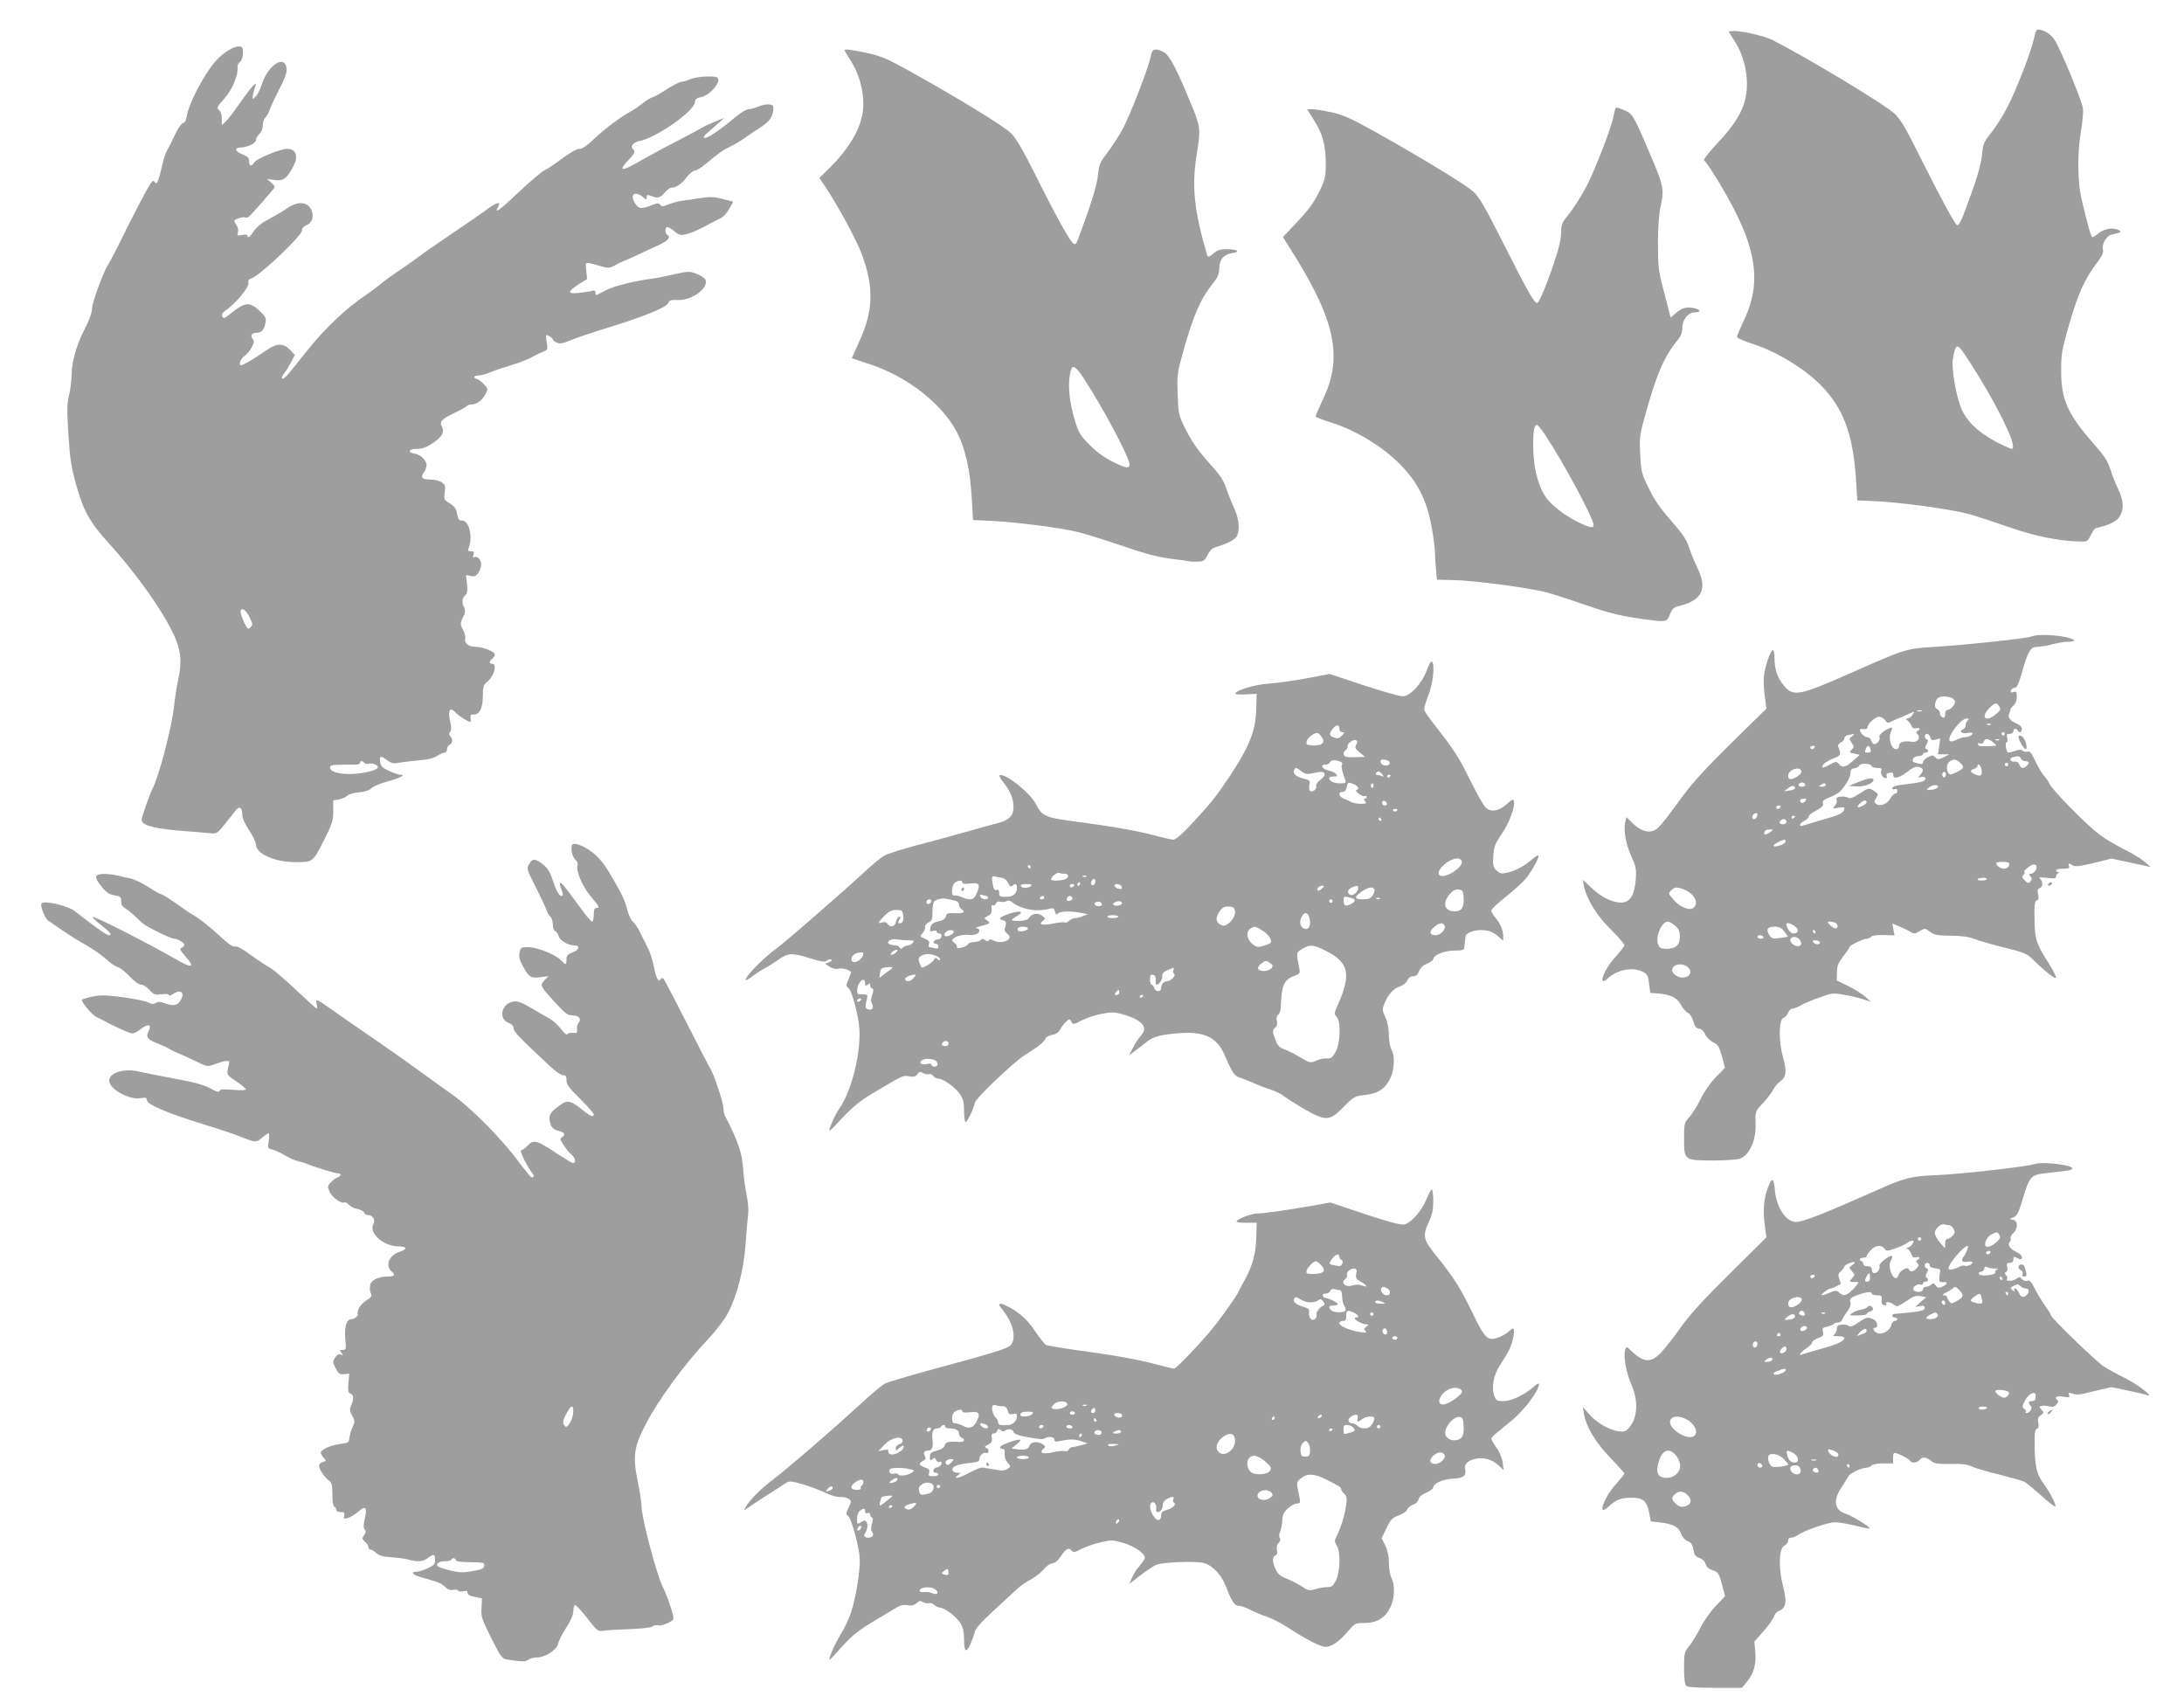 <?xml version="1.0" standalone="no"?>
<!DOCTYPE svg PUBLIC "-//W3C//DTD SVG 20010904//EN"
 "http://www.w3.org/TR/2001/REC-SVG-20010904/DTD/svg10.dtd">
<svg version="1.0" xmlns="http://www.w3.org/2000/svg"
 width="1280pt" height="994pt" viewBox="0 0 1280 994"
 preserveAspectRatio="xMidYMid meet">
<g transform="translate(0,994) scale(0.1,-0.1)"
fill="#9e9e9e" stroke="none">
<path d="M11921 9715 c-19 -84 -106 -308 -159 -408 -25 -49 -67 -114 -93 -146
-42 -53 -47 -63 -53 -130 -5 -48 -25 -122 -61 -221 -57 -159 -71 -190 -84
-190 -11 0 -106 176 -223 411 -73 148 -108 208 -141 240 -52 52 -511 329 -722
436 -45 23 -192 56 -230 51 l-24 -3 38 -60 c48 -76 75 -181 69 -273 -7 -106
-54 -195 -168 -316 -51 -54 -88 -101 -83 -105 5 -3 25 -31 45 -61 257 -405
306 -630 190 -874 -23 -49 -42 -94 -42 -100 0 -7 46 -27 103 -45 136 -45 298
-144 394 -244 128 -132 184 -285 201 -550 l7 -119 110 -5 c137 -6 426 -45 532
-72 43 -11 150 -46 238 -77 158 -55 293 -83 420 -87 48 -2 50 -1 68 36 10 21
23 40 30 42 6 2 32 9 56 15 24 7 57 24 73 40 37 38 38 103 2 175 -14 28 -34
78 -45 113 -16 51 -36 81 -102 156 -150 171 -187 256 -187 423 0 96 5 124 40
248 59 206 95 287 177 395 24 32 32 51 28 67 -8 34 20 82 53 89 54 12 58 14
42 24 -29 19 -87 11 -118 -15 -17 -14 -34 -25 -38 -25 -9 0 -24 55 -65 225
-23 101 -25 267 -3 395 9 52 14 112 12 134 -5 37 -95 261 -151 375 -23 48 -56
76 -98 86 -24 6 -26 3 -38 -50z m-402 -1858 c176 -266 315 -547 271 -547 -6 0
-47 18 -91 41 -105 55 -179 127 -207 202 -30 79 -55 229 -47 281 15 94 25 98
74 23z"/>
<path d="M1357 9655 c-46 -24 -84 -57 -119 -105 -63 -86 -132 -225 -143 -287
-4 -28 -12 -43 -21 -43 -8 0 -28 -28 -45 -62 -16 -35 -38 -79 -49 -98 -10 -19
-24 -60 -30 -90 -6 -30 -16 -67 -22 -83 -9 -24 -12 -26 -23 -11 -10 14 -23 -6
-92 -137 -44 -85 -97 -190 -118 -234 -22 -44 -50 -98 -64 -120 -27 -44 -91
-218 -91 -250 0 -26 -19 -78 -52 -140 -39 -76 -68 -180 -68 -249 -1 -33 -7
-88 -15 -121 -13 -50 -13 -88 -4 -230 9 -143 16 -190 45 -295 44 -155 79 -219
189 -340 161 -177 313 -390 381 -534 44 -93 52 -162 29 -266 -9 -41 -20 -112
-25 -158 -13 -122 -88 -411 -126 -483 -18 -36 -64 -166 -64 -183 0 -33 77 -53
255 -66 66 -5 135 -11 153 -13 30 -3 38 2 75 48 23 29 51 65 63 80 24 35 44
27 44 -18 0 -21 14 -53 40 -92 22 -33 40 -70 40 -82 0 -57 113 -106 238 -105
96 1 96 1 159 125 51 101 56 118 56 174 l0 63 34 6 c19 4 41 13 49 22 9 8 39
17 67 19 33 3 60 11 73 24 11 11 54 29 95 40 74 20 110 39 76 39 -10 0 -40 10
-67 23 -38 17 -49 28 -52 50 -6 38 3 41 40 13 28 -20 38 -22 79 -14 27 4 80
11 118 14 46 3 79 12 97 25 15 10 34 19 43 19 8 0 15 9 15 20 0 11 7 23 15 26
18 7 20 35 3 52 -8 8 -8 15 0 24 7 9 8 26 2 53 -18 77 -4 98 35 55 16 -17 69
-50 82 -50 2 0 3 10 1 23 -2 16 2 22 16 20 35 -3 55 36 56 106 0 59 2 67 30
90 36 31 54 101 26 101 -20 0 -21 14 -1 30 8 7 15 18 15 25 0 17 -72 45 -114
45 -40 0 -66 22 -60 48 3 9 -2 31 -10 47 -20 37 -20 44 0 83 11 23 12 36 5 51
-16 28 -13 57 5 72 13 10 15 25 11 67 l-6 53 28 -6 c23 -5 31 -1 45 19 9 14
16 36 16 49 0 28 -24 52 -41 42 -8 -5 -9 -1 -4 14 5 17 2 21 -15 21 -17 0 -20
4 -14 18 27 61 4 162 -37 162 -20 0 -23 4 -33 53 -4 18 -19 36 -41 48 -33 20
-34 23 -29 63 6 38 3 45 -17 60 -13 9 -42 16 -66 16 -49 0 -60 12 -39 42 9 12
16 32 16 43 0 27 -37 62 -69 67 -45 6 -36 28 11 28 33 0 57 8 92 32 56 36 73
66 57 96 -17 32 -6 44 70 81 38 18 72 37 75 42 3 5 15 9 27 9 31 0 64 25 83
62 15 29 15 31 -12 59 -15 16 -34 29 -41 29 -7 0 -13 5 -13 10 0 6 11 10 25
10 13 0 39 7 57 14 18 8 71 27 118 41 77 24 118 40 160 64 8 5 28 14 43 20 27
11 28 13 21 57 -6 45 -6 46 15 35 11 -7 21 -15 21 -20 0 -4 10 -13 23 -18 18
-9 35 -6 83 14 32 13 109 39 169 58 252 77 388 131 401 159 7 17 17 20 54 18
80 -5 181 66 166 116 -4 11 -25 27 -52 37 -44 17 -49 16 -137 -3 -51 -12 -108
-23 -127 -25 -100 -13 -221 -43 -265 -66 -27 -14 -53 -27 -57 -29 -5 -2 -8 4
-8 13 0 11 -6 15 -17 11 -10 -3 -44 -8 -77 -12 -72 -8 -73 6 -3 51 l48 30 -5
49 c-5 48 -5 48 22 43 15 -3 45 -11 68 -18 39 -12 50 -11 84 10 8 5 26 13 40
19 23 9 69 30 213 97 54 25 70 46 47 60 -14 8 -13 45 1 45 6 0 25 -11 41 -25
24 -21 37 -25 62 -19 33 6 87 30 146 63 19 10 47 25 63 32 15 7 38 31 51 55
l23 42 -61 16 c-49 13 -74 14 -126 6 -36 -6 -85 -13 -110 -16 -25 -3 -62 -13
-83 -22 -32 -13 -40 -13 -47 -2 -7 11 -16 11 -52 -3 -61 -24 -76 -21 -98 15
-31 52 4 72 53 30 15 -14 17 -13 17 3 0 12 5 15 18 10 44 -19 59 -17 85 14 14
17 33 31 41 31 29 0 61 22 90 61 17 21 38 39 47 39 9 0 37 16 61 36 93 77 101
82 163 113 22 11 51 29 65 39 14 11 51 36 83 56 64 41 84 66 89 111 3 26 -1
30 -23 33 -15 2 -44 -4 -64 -12 -21 -9 -47 -16 -59 -16 -12 0 -49 -23 -81 -50
-85 -72 -161 -123 -176 -118 -9 3 -3 13 16 29 16 13 45 38 64 56 l36 32 -55
-22 c-30 -12 -71 -32 -90 -43 -19 -12 -82 -45 -140 -75 -58 -29 -146 -77 -197
-106 -121 -71 -145 -70 -78 1 38 41 40 47 23 64 -16 16 5 39 45 47 96 20 313
172 319 224 2 20 10 27 38 32 40 8 100 68 100 99 0 15 -7 20 -27 21 -56 3
-109 -3 -142 -17 -18 -8 -41 -14 -50 -14 -9 0 -47 -20 -86 -45 -38 -25 -75
-45 -81 -45 -6 0 -32 -16 -58 -36 -26 -20 -57 -41 -69 -47 -58 -31 -148 -98
-211 -157 -46 -44 -75 -64 -90 -62 -13 1 -51 -20 -96 -53 -41 -31 -89 -63
-107 -72 -18 -8 -87 -67 -154 -130 -116 -110 -144 -129 -119 -84 18 35 -9 26
-80 -26 -36 -26 -128 -90 -205 -141 -77 -52 -156 -107 -175 -122 -19 -15 -73
-53 -120 -85 -47 -31 -96 -67 -110 -80 -14 -12 -56 -44 -95 -70 -108 -74 -230
-189 -327 -310 -49 -60 -101 -126 -117 -145 -16 -19 -32 -32 -36 -28 -5 5 -1
16 7 25 8 10 26 39 41 65 l25 48 -28 30 c-37 39 -78 40 -133 1 -83 -56 -141
-91 -153 -91 -19 0 -4 39 21 56 12 8 30 30 40 48 15 28 16 37 6 50 -16 20 -6
36 23 36 29 0 44 17 52 58 5 27 1 36 -30 66 -61 60 -88 58 -174 -11 -37 -30
-43 -32 -49 -17 -4 12 1 22 17 33 65 45 145 143 136 167 -4 9 3 18 20 24 54
21 294 249 294 280 0 13 10 24 25 30 32 12 45 46 33 83 -19 53 -76 62 -138 21
-22 -14 -53 -34 -69 -43 -16 -9 -48 -26 -70 -39 -23 -12 -51 -38 -64 -57 -22
-34 -37 -44 -37 -25 0 5 -13 7 -31 3 -28 -5 -31 -4 -25 15 4 13 1 31 -10 46
-16 25 -15 26 12 36 15 6 33 9 39 6 7 -2 16 -1 21 2 17 13 154 169 154 176 0
4 -10 17 -22 27 l-23 20 45 -6 c52 -6 69 6 109 80 30 57 18 99 -30 103 -39 3
-187 -57 -201 -82 -13 -24 -28 -19 -28 9 0 20 -8 28 -40 41 -44 18 -48 38 -9
40 41 1 89 25 89 43 0 10 9 26 20 36 12 11 20 31 20 50 0 18 7 38 14 45 8 6
20 28 27 48 7 20 32 73 55 118 25 45 44 94 44 111 0 99 -106 41 -145 -79 -10
-32 -27 -66 -38 -75 -20 -18 -20 -17 -14 12 3 17 9 39 13 50 15 38 -24 -4 -90
-99 -35 -50 -73 -100 -85 -110 l-21 -19 0 38 c0 24 -6 42 -17 50 -15 11 -12
18 30 65 47 52 85 141 79 185 -1 11 5 25 14 32 10 7 17 27 18 50 1 31 -3 38
-19 41 -11 1 -33 -4 -48 -13z m105 -3330 c20 -41 21 -47 6 -61 -14 -14 -17
-12 -37 28 -11 25 -21 52 -21 61 0 33 31 16 52 -28z m673 -855 c4 -6 15 -8 25
-5 11 3 29 1 40 -5 34 -18 9 -34 -75 -49 -84 -15 -178 -3 -189 24 -7 20 3 24
70 24 32 0 69 1 82 1 12 0 22 5 22 10 0 13 17 13 25 0z"/>
<path d="M4950 9645 c0 -2 17 -31 37 -62 46 -72 73 -167 73 -254 0 -119 -70
-248 -208 -383 l-50 -48 38 -57 c71 -106 179 -306 209 -386 73 -193 70 -332
-9 -507 l-48 -107 111 -37 c213 -71 413 -226 501 -389 53 -97 82 -226 92 -404
l7 -118 121 -6 c136 -7 385 -39 491 -64 39 -9 155 -45 258 -80 139 -48 214
-68 290 -77 56 -7 107 -14 112 -16 6 -1 27 -2 47 -1 32 1 39 6 55 38 12 26 28
41 48 47 62 18 107 40 121 60 22 32 17 104 -12 166 -14 30 -35 82 -46 116 -15
46 -36 78 -87 135 -82 90 -122 149 -164 237 -29 61 -32 77 -35 184 -4 111 -2
125 33 250 61 216 101 306 174 398 28 34 36 54 37 88 2 54 25 80 76 89 52 8
30 23 -34 23 -36 0 -54 -6 -77 -26 -22 -19 -32 -22 -35 -12 -79 266 -93 409
-61 603 22 134 20 154 -29 273 -91 221 -132 299 -165 316 -50 26 -68 21 -76
-21 -13 -70 -127 -362 -171 -440 -25 -43 -64 -102 -88 -133 -38 -49 -44 -63
-51 -125 -4 -43 -27 -127 -60 -220 -70 -196 -65 -185 -80 -185 -16 0 -106 162
-234 420 -64 127 -105 198 -133 227 -41 42 -304 203 -598 367 -134 74 -168 88
-250 106 -96 20 -130 24 -130 15z m1395 -1912 c114 -172 275 -473 275 -515 0
-26 -22 -22 -102 18 -46 23 -94 58 -133 98 -51 51 -64 72 -82 131 -39 127 -48
229 -26 308 8 31 29 18 68 -40z"/>
<path d="M9467 9303 c-2 -5 -7 -25 -11 -46 -12 -66 -106 -308 -158 -409 -28
-53 -72 -123 -99 -157 -42 -51 -49 -66 -49 -103 0 -58 -19 -128 -78 -289 -29
-79 -55 -134 -63 -134 -18 0 -53 62 -201 355 -104 206 -137 263 -172 296 -45
42 -311 203 -588 358 -126 70 -174 92 -240 107 -46 10 -97 19 -115 19 l-32 0
40 -64 c51 -81 69 -148 69 -255 0 -78 -3 -91 -39 -166 -30 -61 -61 -104 -126
-173 l-86 -91 35 -56 c270 -422 320 -642 201 -892 -25 -53 -45 -99 -45 -103 0
-4 46 -22 103 -40 135 -42 294 -140 394 -242 102 -105 154 -207 182 -358 12
-63 21 -133 21 -156 0 -23 3 -68 6 -101 l6 -60 97 -2 c115 -2 436 -44 541 -71
41 -11 147 -45 235 -76 122 -42 191 -60 290 -75 184 -27 183 -27 202 21 14 34
22 42 57 50 135 33 165 103 101 229 -13 26 -33 76 -45 111 -17 51 -38 82 -106
159 -62 70 -98 121 -130 188 -43 87 -46 97 -51 200 -5 105 -4 113 37 258 62
221 106 320 187 418 15 19 23 41 23 68 0 47 35 89 75 89 37 0 31 18 -9 25 -42
8 -68 1 -106 -31 l-29 -25 -7 28 c-4 15 -20 80 -37 143 -27 104 -30 130 -30
265 0 101 6 174 17 223 20 92 15 118 -65 303 -93 220 -102 234 -149 253 -46
18 -47 19 -53 9z m-412 -1910 c108 -162 285 -492 285 -530 0 -21 -26 -15 -98
21 -82 42 -159 103 -189 153 -42 69 -66 169 -67 278 -1 99 5 135 22 135 5 0
26 -26 47 -57z"/>
<path d="M11904 6210 c-28 -11 -378 -49 -562 -60 -171 -11 -168 -9 -496 -154
-298 -132 -335 -139 -389 -76 -39 46 -57 97 -57 164 0 25 -4 46 -9 46 -16 0
-52 -110 -54 -164 -1 -28 2 -80 7 -114 l9 -64 -205 -201 c-140 -138 -230 -235
-282 -307 -127 -173 -149 -199 -176 -208 -37 -13 -78 2 -121 44 l-37 36 -7
-31 c-11 -49 4 -129 37 -201 26 -57 29 -73 25 -132 -6 -87 -31 -132 -77 -136
-51 -5 -119 26 -179 82 l-54 51 6 -35 c15 -77 74 -174 157 -256 44 -43 80 -85
80 -92 0 -7 -24 -39 -54 -71 -68 -74 -105 -180 -43 -124 56 52 147 69 207 38
24 -13 30 -23 35 -69 l7 -54 52 -4 c69 -6 108 -26 128 -67 9 -18 27 -39 39
-45 13 -6 27 -27 33 -51 9 -30 17 -41 35 -43 14 -2 27 -15 35 -33 7 -17 28
-37 47 -47 34 -17 34 -18 69 -148 0 -1 -24 -26 -54 -56 -31 -32 -67 -83 -87
-124 -18 -38 -48 -86 -66 -107 -32 -36 -33 -39 -33 -131 0 -125 1 -126 171
-126 69 0 139 5 155 10 56 20 96 105 93 200 -2 79 -3 77 45 128 24 26 50 61
59 78 9 17 27 38 40 47 36 24 40 58 17 142 -27 95 -25 222 3 231 10 3 22 17
27 30 5 13 17 24 26 24 9 0 31 9 48 19 17 10 66 31 109 46 76 27 80 28 150 15
40 -7 90 -19 112 -27 l40 -13 -35 31 c-19 17 -64 45 -100 62 l-65 32 1 47 c0
38 7 55 37 94 20 26 37 51 37 55 0 10 83 49 102 49 8 0 19 5 26 12 7 7 36 10
73 9 l62 -2 -6 35 -6 35 43 -19 c24 -10 53 -24 64 -31 19 -12 26 -11 53 5 31
18 31 18 61 -4 25 -19 43 -22 121 -23 63 0 105 -6 136 -18 25 -10 105 -33 176
-51 119 -29 133 -35 171 -72 72 -71 134 -118 134 -104 0 8 -18 43 -40 79 -77
121 -84 143 -86 261 -2 86 1 108 13 112 11 4 13 14 8 36 -5 22 -3 32 9 36 19
7 21 35 4 53 -11 11 -4 12 40 7 42 -5 52 -4 52 8 0 8 6 17 13 19 10 4 10 6 0
6 -7 1 -13 6 -13 11 0 6 18 10 41 10 32 0 40 3 35 15 -6 18 -2 19 22 4 14 -9
42 -5 122 14 l105 26 85 -18 c47 -10 99 -21 115 -25 l30 -7 -35 31 c-19 17
-72 49 -118 72 -45 22 -110 60 -144 85 -74 55 -273 256 -295 298 -8 17 -24 40
-35 51 -11 12 -33 50 -49 84 -22 47 -33 61 -45 56 -9 -4 -22 -1 -30 5 -9 8
-22 7 -48 -2 -20 -7 -37 -11 -39 -8 -11 12 -16 59 -7 59 6 0 8 10 4 25 -5 21
-3 25 15 25 12 0 21 6 21 15 0 17 16 20 25 5 10 -17 25 -11 25 9 0 11 -12 23
-30 31 -39 16 -54 36 -45 57 5 10 8 21 7 24 -1 4 8 15 18 24 13 11 20 31 20
52 0 30 -3 33 -20 28 -15 -5 -18 -3 -14 9 3 9 14 16 23 16 12 0 23 25 44 99
35 121 48 141 90 141 18 0 57 7 87 15 30 8 73 15 95 15 22 0 35 4 30 9 -29 26
-203 41 -251 21z m-469 -358 c11 -4 21 -13 23 -21 4 -17 -26 -51 -45 -51 -7 0
-13 -11 -13 -25 0 -18 -4 -23 -15 -19 -8 4 -15 14 -15 24 0 10 -7 20 -15 24
-17 6 -19 29 -5 57 11 19 45 24 85 11z m282 -51 c11 -17 8 -23 -18 -45 -60
-51 -95 -21 -40 35 35 34 42 35 58 10z m-454 -28 c-7 -2 -19 -2 -25 0 -7 3 -2
5 12 5 14 0 19 -2 13 -5z m-55 -23 c-7 -11 -20 -20 -28 -20 -13 -1 -13 -2 1
-13 8 -7 18 -20 22 -31 5 -12 14 -17 27 -13 22 6 28 -9 8 -16 -10 -3 -10 -7 1
-20 20 -25 -4 -51 -39 -43 -40 7 -70 -3 -70 -25 0 -12 -7 -19 -18 -19 -26 0
-46 59 -32 94 13 36 13 37 -8 28 -34 -14 -64 -41 -57 -52 8 -13 -12 -40 -30
-40 -7 0 -15 9 -18 20 -3 11 -13 20 -22 20 -17 0 -44 26 -45 43 0 5 10 7 22 5
13 -2 23 2 23 9 0 21 45 63 68 63 12 0 28 -9 35 -20 9 -15 17 -18 30 -11 9 5
28 13 42 19 14 5 41 17 60 26 19 8 36 16 38 16 1 0 -3 -9 -10 -20z m324 -32
c-7 -7 -12 -20 -12 -29 0 -9 -7 -20 -16 -23 -26 -10 -4 -28 27 -21 16 4 29 2
29 -3 0 -11 -24 -22 -48 -22 -9 0 -30 -7 -46 -15 -18 -10 -33 -12 -39 -6 -19
19 64 131 99 131 14 0 15 -3 6 -12z m135 -24 c-3 -3 -12 -4 -19 -1 -8 3 -5 6
6 6 11 1 17 -2 13 -5z m83 -54 c0 -5 -4 -10 -10 -10 -5 0 -10 5 -10 10 0 6 5
10 10 10 6 0 10 -4 10 -10z m-895 -14 c-18 -13 -18 -15 -3 -38 15 -23 15 -26
0 -41 -15 -15 -14 -17 16 -23 l32 -7 -42 -37 c-42 -38 -62 -41 -84 -13 -10 12
-18 11 -49 -7 -21 -12 -40 -19 -43 -16 -10 10 18 33 63 52 46 19 47 20 28 71
-3 6 5 16 16 23 12 6 21 17 21 25 0 12 14 18 54 24 6 0 1 -5 -9 -13z m458 -6
c4 -17 10 -20 32 -14 l27 7 -7 -47 -7 -46 33 0 34 0 -33 -17 c-30 -14 -35 -15
-49 -1 -13 14 -18 14 -44 1 -16 -8 -29 -21 -29 -29 0 -11 -7 -13 -27 -8 -35 9
-37 10 -30 29 4 8 18 15 32 15 14 0 25 5 25 10 0 6 7 10 15 10 18 0 20 17 4
22 -8 3 -8 11 2 27 11 19 11 25 2 28 -17 6 -16 33 1 33 7 0 16 -9 19 -20z
m368 -30 c23 -18 23 -19 4 -21 -74 -4 -89 -3 -92 9 -3 7 1 10 11 6 10 -4 18 0
22 10 8 21 27 20 55 -4z m36 14 c-3 -3 -12 -4 -19 -1 -8 3 -5 6 6 6 11 1 17
-2 13 -5z m-1082 -44 c-3 -5 -10 -10 -16 -10 -5 0 -9 5 -9 10 0 6 7 10 16 10
8 0 12 -4 9 -10z m328 -10 c4 -15 0 -20 -14 -20 -21 0 -22 1 -13 24 8 22 21
20 27 -4z m881 -55 c3 -8 15 -15 26 -15 23 0 26 -10 8 -28 -18 -18 -36 -15
-43 8 -4 12 -14 19 -27 17 -26 -3 -36 20 -11 26 33 9 41 7 47 -8z m-356 -25
c28 -23 23 -34 -24 -56 -31 -15 -37 -15 -45 -3 -14 23 -10 57 9 68 24 15 34
13 60 -9z m-520 -17 c2 -7 17 -13 34 -13 24 0 29 -3 24 -16 -7 -17 9 -44 26
-44 6 0 8 6 5 14 -4 9 3 16 17 18 16 3 23 0 22 -11 -2 -28 31 -22 79 14 35 27
53 35 71 31 28 -7 30 -22 8 -47 -15 -16 -14 -17 4 -12 29 7 38 -15 10 -26 -13
-4 -51 -11 -86 -15 -71 -8 -92 -14 -92 -27 0 -4 7 -6 15 -3 9 4 15 0 15 -10 0
-9 -6 -16 -12 -16 -7 0 -21 -13 -30 -30 -19 -33 -61 -48 -83 -30 -12 10 -12
15 1 35 14 21 13 23 -10 39 -33 21 -35 21 -90 -16 -36 -23 -53 -29 -65 -22 -9
5 -29 8 -44 6 -21 -3 -27 -8 -23 -19 4 -9 -1 -24 -10 -34 -16 -17 -15 -18 20
-12 20 3 36 3 36 0 0 -24 -21 -39 -83 -57 -40 -11 -93 -27 -118 -35 -54 -17
-59 -18 -59 -7 0 5 11 15 25 22 14 7 25 19 25 25 0 7 20 23 45 36 33 18 43 28
39 41 -4 13 3 21 23 29 64 26 78 36 107 78 17 23 31 55 31 70 0 20 6 27 23 29
13 2 25 9 28 15 6 16 66 15 72 0z m802 7 c0 -5 -4 -10 -10 -10 -5 0 -10 5 -10
10 0 6 5 10 10 10 6 0 10 -4 10 -10z m-157 -27 c7 -37 -3 -46 -36 -31 -32 15
-34 24 -7 33 11 3 20 11 20 16 0 21 18 7 23 -18z m-1055 -14 c3 -17 -55 -52
-70 -43 -16 10 -7 41 15 52 29 14 51 11 55 -9z m845 -25 c-4 -10 -9 -12 -15
-6 -12 12 -1 35 12 27 5 -3 6 -13 3 -21z m-823 -55 c0 -5 -9 -9 -20 -9 -22 0
-27 16 -7 23 15 5 27 -1 27 -14z m120 1 c0 -5 -10 -10 -22 -10 -19 0 -20 2 -8
10 19 13 30 13 30 0z m-180 -19 c0 -5 -14 -11 -32 -13 l-32 -5 23 18 c22 18
41 18 41 0z m838 7 c-3 -7 -20 -14 -39 -16 -32 -2 -33 -1 -15 13 24 18 59 20
54 3z m-778 -83 c-12 -15 -30 -12 -30 6 0 5 10 9 21 9 18 0 19 -2 9 -15z m360
-5 c0 -10 -32 -30 -49 -30 -15 0 21 38 37 39 6 1 12 -3 12 -9z m-505 -30 c-3
-5 -10 -10 -16 -10 -5 0 -9 5 -9 10 0 6 7 10 16 10 8 0 12 -4 9 -10z m-138
-55 c-4 -8 -11 -15 -17 -15 -14 0 -13 27 3 33 16 6 21 1 14 -18z m223 1 c0 -3
-4 -8 -10 -11 -5 -3 -10 -1 -10 4 0 6 5 11 10 11 6 0 10 -2 10 -4z m-50 -31
c0 -8 -9 -15 -20 -15 -20 0 -26 11 -13 23 12 13 33 7 33 -8z m-94 -60 c-22
-17 -36 -19 -36 -7 0 14 12 22 34 22 21 -1 21 -1 2 -15z m88 -59 c-6 -15 -61
-32 -70 -23 -6 6 44 34 63 36 7 1 10 -5 7 -13z m1309 -122 c12 -12 -6 -34 -27
-34 -22 0 -46 17 -46 32 0 9 64 11 73 2z m158 -43 c-7 -12 -19 -21 -28 -21
-13 0 -13 -3 -3 -15 10 -12 10 -18 0 -30 -10 -12 -15 -12 -32 5 -17 16 -19 22
-8 35 7 8 9 15 4 15 -11 0 28 36 46 42 23 8 33 -8 21 -31z m-287 -52 c-6 -11
-54 -12 -54 -1 0 4 13 7 30 8 16 1 27 -3 24 -7z m-1777 -60 c62 -23 93 -80 58
-109 -22 -18 -78 4 -115 46 -35 40 -34 38 -14 58 18 19 33 20 71 5z m-50 -213
c22 -19 28 -32 28 -65 0 -49 -23 -70 -78 -71 -30 0 -40 5 -48 23 -20 44 19
137 56 137 8 0 26 -11 42 -24z m937 18 c19 -7 21 -34 3 -34 -8 0 -22 9 -32 20
-16 17 -16 20 -2 20 8 0 22 -3 31 -6z m-234 -22 c26 -21 20 -42 -11 -42 -16 0
-39 33 -39 56 0 11 30 2 50 -14z m-62 -31 l22 -30 -47 -7 c-38 -6 -49 -4 -60
12 -25 35 -17 54 25 54 31 0 43 -6 60 -29z m182 -1 c0 -5 -2 -10 -4 -10 -3 0
-8 5 -11 10 -3 6 -1 10 4 10 6 0 11 -4 11 -10z m-305 -30 c3 -5 -3 -10 -14
-10 -12 0 -21 5 -21 10 0 6 6 10 14 10 8 0 18 -4 21 -10z m216 -21 c8 -17 8
-23 -2 -30 -23 -14 -67 20 -54 41 11 17 44 11 56 -11z m113 -8 c10 -15 -22
-20 -34 -5 -10 11 -9 14 8 14 12 0 23 -4 26 -9z m-768 -152 c23 -26 9 -53 -30
-57 -28 -4 -66 21 -66 43 0 37 66 47 96 14z"/>
<path d="M10890 5357 l-55 -22 47 -3 c46 -3 98 18 98 39 0 14 -31 10 -90 -14z"/>
<path d="M8361 6010 c-28 -77 -97 -150 -141 -150 -17 0 -120 29 -229 65 l-198
66 -137 -26 c-75 -14 -176 -28 -224 -31 -81 -6 -192 -40 -192 -59 0 -4 28 -5
63 -4 l62 4 -2 -80 c-2 -135 -38 -226 -160 -410 -77 -114 -103 -147 -209 -262
-61 -66 -103 -103 -116 -103 -11 0 -61 11 -112 25 -98 26 -262 55 -449 79
-192 25 -210 33 -246 105 -34 66 -178 180 -212 169 -6 -2 4 -21 22 -43 41 -52
59 -95 59 -144 0 -49 -26 -77 -85 -92 -22 -5 -110 -30 -195 -54 -85 -24 -218
-60 -295 -80 -77 -21 -157 -46 -177 -56 -21 -11 -75 -54 -120 -97 -114 -106
-464 -411 -515 -448 -79 -57 -183 -163 -183 -186 0 -5 17 4 38 20 20 16 53 37
72 47 19 10 56 33 81 51 57 41 82 42 189 8 63 -19 85 -23 95 -14 8 7 20 10 27
7 8 -3 3 -8 -11 -14 l-25 -10 27 -18 c17 -11 36 -15 52 -11 20 5 53 -3 73 -19
1 -1 -5 -18 -13 -38 -18 -44 -18 -42 0 -60 21 -21 57 -161 62 -238 8 -139 -44
-352 -111 -454 -31 -45 -66 -122 -66 -143 0 -3 36 33 79 80 59 62 104 99 171
139 187 111 183 109 219 102 27 -4 37 -2 48 13 11 15 17 16 33 6 10 -6 25 -9
33 -6 8 3 20 -2 27 -11 7 -8 19 -15 28 -15 29 0 98 -49 125 -87 22 -32 27 -50
27 -100 0 -34 4 -64 8 -67 9 -6 47 72 56 114 5 25 220 230 290 276 17 11 50
33 73 48 23 16 45 37 48 47 4 11 20 21 41 25 24 4 39 15 48 33 8 14 23 34 34
44 20 18 21 18 31 0 9 -17 13 -17 63 9 29 14 82 32 118 38 57 11 73 10 125 -5
110 -32 147 -76 102 -123 -14 -15 -35 -47 -47 -72 l-23 -44 39 29 c22 16 52
39 67 52 36 29 81 41 189 49 146 11 220 -24 264 -126 45 -104 59 -125 89 -134
17 -5 53 -19 80 -31 28 -13 74 -31 103 -40 29 -9 65 -27 80 -40 15 -12 67 -45
117 -74 126 -72 148 -71 230 13 60 61 64 63 126 70 77 9 118 36 148 99 24 50
27 130 6 167 -8 14 -15 52 -15 85 0 38 -8 77 -21 105 -19 43 -19 46 -3 85 24
53 50 82 89 95 18 6 37 22 43 35 8 16 20 25 35 25 16 0 26 9 34 29 7 20 23 35
47 45 20 8 36 20 36 26 0 23 65 50 123 50 47 0 57 3 59 18 1 9 2 24 4 32 1 8
2 22 3 31 1 21 43 39 92 39 44 0 72 -11 107 -43 l22 -20 0 26 c0 36 -16 74
-45 109 -14 16 -25 35 -25 43 0 7 40 45 90 84 49 39 104 90 121 113 38 53 72
118 65 125 -3 3 -21 -8 -41 -26 -44 -38 -100 -67 -147 -76 -29 -6 -40 -3 -58
15 -19 19 -22 31 -18 85 3 54 10 71 51 131 45 66 80 164 69 192 -3 10 -12 7
-31 -11 -56 -52 -105 -61 -138 -24 -11 12 -50 82 -87 156 -67 136 -92 174
-202 315 -34 43 -64 86 -67 95 -2 9 9 48 24 86 29 70 40 187 20 199 -5 3 -18
-21 -30 -54z m-511 -340 c0 -12 7 -20 17 -20 14 0 14 -2 -2 -20 -12 -14 -25
-18 -39 -14 -35 10 -39 21 -20 48 23 31 44 34 44 6z m-102 -51 c20 -31 -1 -49
-52 -47 -37 2 -42 5 -38 23 4 23 49 56 67 49 6 -3 16 -14 23 -25z m201 -42
c-10 -17 -7 -24 20 -46 l31 -26 -59 -2 c-46 -1 -61 2 -65 14 -4 9 1 21 10 27
8 7 14 17 12 23 -4 15 33 42 49 36 10 -4 10 -10 2 -26z m-86 -104 c4 -2 5 -9
2 -14 -6 -8 4 -53 20 -91 6 -15 1 -18 -32 -18 -36 0 -63 13 -63 32 0 4 12 8
26 8 22 0 24 2 14 15 -7 8 -27 17 -46 21 -37 7 -48 34 -14 34 11 0 23 7 26 15
6 14 41 13 67 -2z m282 -3 c0 -23 -49 -20 -53 3 -3 15 2 18 25 15 17 -2 28 -9
28 -18z m-517 -50 c24 -17 33 -18 76 -9 39 9 50 8 57 -2 6 -10 -1 -21 -22 -38
-17 -13 -28 -29 -25 -36 6 -17 -19 -39 -35 -30 -6 4 -9 19 -5 35 5 26 2 29
-38 39 -42 10 -63 32 -50 52 7 13 11 12 42 -11z m473 -17 c12 -15 12 -16 -4
-10 -10 4 -23 7 -28 7 -6 0 -7 5 -4 10 9 15 21 12 36 -7z m49 -7 c0 -3 -4 -8
-10 -11 -5 -3 -10 -1 -10 4 0 6 5 11 10 11 6 0 10 -2 10 -4z m-190 -73 c0 -7
-5 -13 -11 -13 -7 0 0 -9 15 -21 14 -11 30 -17 36 -14 5 3 10 1 10 -4 0 -6 -5
-11 -11 -11 -8 0 -8 -5 1 -15 11 -13 7 -15 -24 -15 -20 0 -44 4 -54 9 -9 5
-29 14 -44 20 -32 12 -38 41 -9 41 12 0 20 9 24 29 6 28 8 29 37 18 16 -6 30
-17 30 -24z m90 11 c0 -8 -5 -12 -10 -9 -6 4 -8 11 -5 16 9 14 15 11 15 -7z
m78 -102 c2 -7 -3 -12 -12 -12 -9 0 -16 7 -16 16 0 17 22 14 28 -4z m62 -36
c0 -11 -19 -15 -25 -6 -3 5 1 10 9 10 9 0 16 -2 16 -4z m-95 -56 c3 -5 1 -10
-4 -10 -6 0 -11 5 -11 10 0 6 2 10 4 10 3 0 8 -4 11 -10z m472 -246 c12 -33
-95 -104 -128 -84 -33 21 49 100 104 100 10 0 20 -7 24 -16z m-2527 -34 c0 -5
-2 -10 -4 -10 -3 0 -8 5 -11 10 -3 6 -1 10 4 10 6 0 11 -4 11 -10z m201 -40
c27 0 24 -26 -3 -34 -31 -8 -78 -8 -78 1 0 15 35 43 48 38 7 -3 22 -5 33 -5z
m-368 -24 c13 -1 27 -12 35 -29 10 -21 17 -26 25 -18 17 17 27 13 27 -11 -1
-36 -21 -53 -65 -53 -35 0 -40 3 -39 23 0 15 -4 21 -13 18 -15 -6 -20 3 -27
46 -5 31 0 39 21 31 8 -3 24 -6 36 -7z m494 8 c-3 -3 -12 -4 -19 -1 -8 3 -5 6
6 6 11 1 17 -2 13 -5z m53 -28 c0 -17 -14 -29 -23 -20 -8 8 3 34 14 34 5 0 9
-6 9 -14z m-780 -7 c0 -8 15 -10 46 -6 54 6 61 -4 39 -56 -17 -41 -35 -46 -88
-24 -18 8 -38 12 -44 10 -21 -7 -16 64 5 76 23 14 42 14 42 0z m690 -9 c0 -5
-5 -10 -11 -10 -5 0 -7 5 -4 10 3 6 8 10 11 10 2 0 4 -4 4 -10z m-286 -10
c-15 -15 -56 -17 -61 -2 -3 8 7 12 33 12 25 0 35 -3 28 -10z m251 0 c-3 -5
-10 -10 -16 -10 -5 0 -9 5 -9 10 0 6 7 10 16 10 8 0 12 -4 9 -10z m279 -6 c4
-11 0 -15 -16 -12 -12 2 -23 9 -26 16 -6 18 35 15 42 -4z m1173 -11 c-9 -9
-19 -14 -23 -11 -10 10 6 28 24 28 15 0 15 -1 -1 -17z m213 3 c0 -21 -28 -46
-45 -40 -22 9 -18 33 8 44 31 12 37 12 37 -4z m95 -6 c4 -6 -1 -22 -9 -35 -13
-20 -25 -25 -56 -25 -53 0 -56 12 -12 44 39 27 66 33 77 16z m523 -47 c4 -59
-11 -83 -51 -83 -62 0 -76 46 -31 100 20 23 34 30 53 28 23 -3 26 -8 29 -45z
m-2797 7 c5 0 9 -4 9 -10 0 -16 -37 -11 -44 6 -5 12 -2 15 10 10 8 -3 20 -6
25 -6z m339 -10 c0 -5 -7 -10 -16 -10 -8 0 -12 5 -9 10 3 6 10 10 16 10 5 0 9
-4 9 -10z m165 0 c3 -6 -1 -13 -10 -16 -19 -8 -30 0 -20 15 8 14 22 14 30 1z
m1648 -7 c14 -8 7 -20 -19 -32 -31 -14 -39 -9 -39 25 -1 20 3 23 25 17 14 -3
28 -8 33 -10z m-2345 -8 c22 -5 32 -12 32 -25 0 -11 8 -23 17 -29 27 -15 8
-25 -43 -22 -39 2 -46 -1 -51 -19 -3 -12 -16 -23 -32 -26 -41 -8 -56 -19 -59
-43 -3 -19 0 -22 17 -16 12 4 21 2 21 -4 0 -6 7 -11 16 -11 9 0 14 -7 12 -17
-2 -10 -12 -18 -22 -18 -11 0 -21 -6 -23 -12 -3 -7 2 -13 11 -13 9 0 16 -7 16
-16 0 -12 -6 -15 -22 -10 -13 3 -27 6 -31 6 -5 0 -6 8 -2 19 4 14 -2 21 -25
31 -30 12 -30 13 -13 32 10 11 17 28 15 37 -1 9 8 20 20 26 20 9 23 18 23 62
0 29 5 56 10 61 12 12 45 20 65 16 8 -1 30 -5 48 -9z m2499 9 c-3 -3 -12 -4
-19 -1 -8 3 -5 6 6 6 11 1 17 -2 13 -5z m-2629 -16 c-6 -18 -28 -21 -28 -4 0
9 7 16 16 16 9 0 14 -5 12 -12z m542 -39 c46 -15 105 -17 151 -4 22 6 27 3 32
-16 5 -19 9 -21 19 -11 13 13 72 15 133 3 l40 -8 -28 -11 c-16 -7 -37 -12 -47
-12 -10 0 -26 -7 -34 -16 -9 -8 -20 -13 -26 -9 -5 3 -37 0 -69 -7 -63 -12 -88
-5 -59 16 16 12 16 14 -3 29 -23 20 -64 14 -78 -11 -6 -11 -25 -17 -55 -18
-25 -1 -46 1 -46 5 0 3 15 15 33 25 45 27 12 33 -53 10 -54 -19 -61 -29 -30
-37 18 -5 20 -15 8 -54 -1 -6 6 -18 17 -26 41 -31 -34 -64 -85 -37 -13 7 -21
7 -25 0 -5 -8 -11 -7 -21 1 -11 9 -18 9 -26 1 -7 -7 -24 -12 -39 -12 -15 0
-31 -5 -34 -11 -13 -20 -74 -35 -67 -15 1 4 -5 14 -15 22 -17 13 -17 15 1 29
17 13 62 21 90 16 6 -1 20 0 33 4 27 6 31 35 6 36 -10 0 -2 5 17 10 66 18 67
19 46 35 -11 7 -18 15 -15 16 2 2 13 8 24 14 14 8 19 19 17 39 -3 18 0 25 7
20 6 -3 14 1 17 10 5 11 14 15 28 11 12 -3 28 -1 36 4 10 6 21 3 35 -9 11 -10
40 -24 65 -32z m1810 41 c0 -5 -4 -10 -10 -10 -5 0 -10 5 -10 10 0 6 5 10 10
10 6 0 10 -4 10 -10z m-1352 -18 c4 -14 -34 -16 -42 -3 -6 10 13 21 28 17 6
-1 12 -8 14 -14z m117 9 c7 -12 -31 -25 -46 -15 -8 4 -7 9 2 15 18 11 36 11
44 0z m663 -54 c4 -35 -47 -90 -75 -80 -39 14 -43 47 -12 87 16 21 28 26 53
24 26 -2 32 -8 34 -31z m-1945 -15 c6 -32 -1 -52 -19 -52 -12 0 -12 4 -3 21 9
17 8 20 -3 17 -7 -3 -14 -15 -16 -27 -5 -29 -31 -39 -48 -17 -8 12 -19 16 -33
11 -29 -9 -26 -1 13 39 26 26 43 34 69 34 30 0 36 -4 40 -26z m2383 -27 c8
-44 -9 -69 -37 -54 -21 11 -25 40 -9 70 17 30 38 23 46 -16z m-1122 13 c-7
-11 -64 -10 -64 1 0 5 15 9 34 8 19 0 33 -5 30 -9z m1913 -53 c8 -21 -25 -55
-53 -55 -36 0 -40 21 -10 47 31 27 54 30 63 8z m-2443 -14 c7 -11 -41 -24 -55
-16 -5 4 -7 11 -4 16 8 12 52 12 59 0z m1372 -12 c33 -20 54 -47 54 -68 0 -6
-18 -16 -40 -22 -36 -11 -44 -10 -68 8 -33 25 -42 71 -16 90 24 17 31 17 70
-8z m-1806 -9 c0 -13 -38 -32 -51 -25 -14 10 9 35 32 35 11 0 19 -4 19 -10z
m-268 -50 c35 0 39 -2 28 -15 -7 -8 -20 -15 -29 -15 -9 0 -23 -6 -30 -12 -11
-10 -14 -10 -18 0 -3 6 -13 12 -23 12 -10 0 -26 3 -34 6 -29 11 3 37 37 30 16
-3 47 -6 69 -6z m2457 -66 c126 -65 140 -134 64 -307 -24 -53 -25 -59 -9 -75
26 -30 22 -156 -7 -207 -19 -33 -28 -39 -50 -37 -14 1 -43 -4 -63 -13 -35 -15
-37 -14 -93 19 -31 19 -73 40 -93 47 -29 10 -40 21 -52 54 -20 50 -20 59 -1
75 10 8 13 21 8 38 -4 16 -1 29 8 36 8 6 15 25 15 41 5 133 19 165 81 187 29
10 33 16 29 38 -20 100 -20 98 15 119 47 29 66 27 148 -15z m-2533 -10 c-11
-7 -22 -11 -25 -8 -3 3 3 12 13 20 11 7 22 11 25 8 3 -3 -3 -12 -13 -20z
m-186 -1 c-2 -40 -70 -72 -70 -33 0 10 8 24 18 29 20 12 52 14 52 4z m424 -13
c14 -5 26 -15 26 -21 0 -8 -4 -8 -15 1 -12 10 -16 9 -21 -4 -5 -12 -56 -46
-71 -46 -2 0 -8 12 -14 27 -8 22 -7 30 7 40 21 15 53 17 88 3z m1961 -44 c16
-12 17 -16 6 -30 -16 -19 -66 -21 -77 -4 -4 6 3 19 16 30 27 22 31 22 55 4z
m-2216 -29 c-2 -2 -20 -16 -40 -30 l-35 -27 4 30 c3 24 9 29 36 32 30 3 43 1
35 -5z m1648 -12 c-4 -8 -2 -17 4 -21 14 -8 -19 -44 -42 -44 -19 0 -33 -16
-34 -40 0 -23 -32 -24 -40 -1 -3 12 -11 21 -16 21 -5 0 -9 14 -9 31 0 24 4 30
18 27 12 -3 16 -12 15 -31 -1 -15 2 -27 6 -27 15 0 36 33 33 52 -2 13 7 23 30
33 42 18 41 18 35 0z m-1522 -45 c-20 -22 -40 -26 -50 -10 -6 10 27 28 54 29
11 1 10 -4 -4 -19z m-285 -31 c0 -18 2 -19 15 -9 12 10 15 10 15 -3 0 -8 5
-17 12 -19 8 -3 9 -12 0 -37 -8 -24 -9 -39 -1 -53 13 -24 0 -41 -25 -32 -13 5
-16 13 -10 38 3 17 7 36 8 41 0 6 -13 9 -30 9 -28 -2 -31 1 -30 26 2 46 46 83
46 39z m1490 -54 c0 -8 -7 -15 -16 -15 -14 0 -14 3 -4 15 7 8 14 15 16 15 2 0
4 -7 4 -15z m140 -19 c0 -3 -4 -8 -10 -11 -5 -3 -10 -1 -10 4 0 6 5 11 10 11
6 0 10 -2 10 -4z m-1655 -26 c-3 -5 -11 -10 -16 -10 -6 0 -7 5 -4 10 3 6 11
10 16 10 6 0 7 -4 4 -10z m515 -255 c0 -8 -9 -15 -20 -15 -20 0 -26 11 -13 23
12 13 33 7 33 -8z m-69 -107 c4 -7 5 -16 3 -20 -8 -12 -34 -10 -34 3 0 7 -11
8 -29 4 -34 -7 -50 9 -24 24 21 13 74 6 84 -11z"/>
<path d="M5635 4730 c-3 -5 -1 -10 4 -10 6 0 11 5 11 10 0 6 -2 10 -4 10 -3 0
-8 -4 -11 -10z"/>
<path d="M11830 5622 c0 -18 32 -72 42 -72 12 0 2 48 -14 67 -12 15 -28 17
-28 5z"/>
<path d="M3355 4992 c-13 -14 -3 -70 15 -87 12 -10 18 -25 15 -34 -12 -31 28
-125 77 -183 52 -61 55 -68 33 -68 -11 0 -15 -11 -15 -40 0 -22 -5 -40 -10
-40 -6 0 -37 37 -70 83 -88 120 -111 149 -117 143 -3 -3 0 -19 7 -36 7 -17 10
-33 7 -37 -14 -13 -36 21 -56 85 -17 52 -31 75 -58 96 -45 37 -63 37 -82 3
-16 -26 -14 -30 41 -140 31 -61 59 -122 63 -134 3 -11 12 -27 20 -33 8 -7 15
-28 15 -47 0 -20 6 -36 14 -39 8 -3 17 -16 20 -29 7 -26 56 -55 93 -55 35 0
28 -27 -12 -41 -29 -11 -35 -18 -35 -41 0 -34 -5 -35 -33 -4 -31 33 -140 76
-192 76 -42 0 -44 -2 -50 -33 -5 -24 0 -44 20 -79 36 -65 47 -72 102 -64 l47
6 -23 -24 c-28 -30 -27 -32 63 -131 60 -65 74 -75 103 -75 37 0 53 -21 33 -45
-6 -7 -10 -24 -8 -37 3 -20 -1 -23 -24 -20 -14 1 -29 -2 -33 -8 -4 -6 -19 6
-36 29 -16 22 -46 50 -66 61 -21 11 -56 32 -78 45 -88 53 -110 61 -139 56 -68
-14 -86 -101 -26 -124 20 -8 30 -18 30 -32 0 -20 31 -52 217 -226 29 -27 62
-49 73 -49 15 0 20 -7 20 -25 0 -31 7 -41 93 -127 37 -37 67 -72 67 -78 0 -18
-21 -11 -63 24 -81 64 -93 65 -159 12 -40 -31 -46 -54 -29 -99 6 -16 21 -28
40 -32 38 -8 49 -24 27 -37 -15 -9 -15 -13 6 -46 12 -20 33 -45 45 -55 28 -22
32 -60 6 -50 -10 4 -49 28 -88 53 -121 81 -137 85 -175 45 -13 -14 -29 -25
-36 -25 -12 0 39 -103 68 -138 12 -14 4 -27 -11 -18 -5 4 -43 50 -83 104 -92
123 -269 301 -373 375 -44 31 -145 104 -225 162 -80 58 -215 152 -300 210 -85
59 -180 124 -210 146 -64 46 -73 48 -64 14 3 -14 4 -25 0 -25 -3 0 -59 51
-126 114 -66 62 -135 121 -153 129 -18 9 -66 41 -107 71 -49 36 -81 54 -93 50
-12 -4 -41 16 -96 68 -43 40 -104 89 -135 108 -32 19 -87 56 -124 83 -37 26
-71 47 -77 47 -6 0 -40 19 -75 42 -36 23 -82 45 -102 50 -21 4 -57 12 -80 18
-66 14 -118 12 -124 -5 -4 -9 9 -34 31 -60 28 -35 45 -46 76 -51 35 -6 39 -10
39 -35 0 -19 7 -32 22 -40 12 -7 36 -26 54 -43 18 -17 40 -38 51 -47 21 -19
164 -89 181 -89 21 0 62 -23 62 -36 0 -6 -7 -15 -16 -18 -13 -5 -8 -15 26 -54
55 -62 34 -67 -57 -14 -170 98 -482 256 -490 249 -2 -3 19 -24 49 -47 57 -45
68 -60 45 -60 -12 0 -95 59 -197 140 -40 32 -179 65 -196 47 -11 -11 18 -88
39 -102 99 -69 162 -110 223 -144 39 -22 91 -58 115 -80 24 -23 55 -44 69 -48
14 -3 45 -28 71 -55 27 -29 54 -48 67 -48 12 0 34 -14 49 -31 25 -28 32 -30
71 -25 26 3 42 2 42 -5 0 -5 10 -3 22 5 49 35 77 7 42 -42 -17 -25 -42 -28
-91 -10 -25 9 -38 9 -51 1 -13 -8 -24 -7 -45 4 -16 8 -83 21 -149 30 -100 13
-130 13 -179 3 -32 -7 -59 -15 -59 -19 1 -19 60 -88 85 -100 17 -8 41 -21 55
-28 39 -22 123 -60 146 -67 14 -4 33 3 59 24 44 35 68 27 45 -14 -17 -33 -4
-49 58 -72 26 -10 54 -23 62 -29 8 -6 35 -19 60 -29 25 -10 72 -32 105 -48 60
-29 60 -30 105 -13 54 20 86 24 84 10 -1 -5 -5 -24 -9 -42 -6 -30 -3 -34 49
-69 31 -20 56 -41 56 -47 0 -6 -27 -7 -74 -3 -56 5 -75 4 -79 -6 -3 -10 -18
-6 -55 15 -38 20 -94 36 -211 57 -88 16 -181 35 -206 41 -85 21 -175 -6 -175
-53 0 -49 116 -114 182 -103 31 5 38 4 38 -9 0 -28 112 -76 355 -151 77 -23
169 -55 204 -69 79 -32 82 -32 119 -1 17 14 33 25 37 25 3 0 3 -20 0 -45 -7
-42 -6 -44 21 -51 16 -3 49 -19 74 -34 25 -15 61 -31 80 -35 19 -4 41 -11 50
-15 20 -11 162 -55 177 -55 24 0 25 -15 2 -24 -13 -5 -32 -19 -43 -32 -17 -20
-17 -24 -3 -55 16 -32 69 -70 86 -60 5 3 16 -3 25 -13 10 -11 32 -22 51 -25
18 -4 36 -13 39 -21 3 -8 14 -15 25 -15 26 0 43 -30 29 -53 -28 -51 58 -129
144 -130 55 -1 59 -16 8 -33 -61 -20 -84 -81 -44 -115 24 -20 15 -29 -26 -29
-54 0 -100 -24 -101 -53 -2 -29 -2 -29 6 -49 5 -13 -2 -23 -28 -38 -20 -12
-40 -34 -46 -51 -5 -16 -7 -29 -4 -29 3 0 0 -7 -7 -15 -7 -8 -21 -15 -31 -15
-28 0 -42 -45 -35 -117 5 -59 4 -63 -16 -63 -18 0 -19 -2 -7 -17 12 -15 12
-16 -3 -10 -13 4 -23 -1 -34 -18 -15 -23 -15 -27 3 -62 17 -33 24 -38 50 -35
l30 3 -5 -55 c-4 -45 -1 -57 12 -62 19 -7 21 -33 4 -69 -10 -22 -9 -32 6 -60
17 -30 17 -36 3 -66 -9 -19 -17 -47 -19 -64 -3 -28 -6 -30 -53 -36 -56 -7
-115 -33 -115 -51 0 -6 8 -20 17 -30 16 -18 16 -19 -5 -25 -12 -3 -22 -13 -22
-22 0 -21 32 -68 58 -87 17 -12 20 -24 20 -81 0 -41 4 -69 11 -71 6 -2 11 -10
11 -18 0 -8 10 -14 26 -14 22 0 25 -4 21 -21 -5 -18 -2 -20 21 -14 14 3 41 20
60 36 44 39 56 28 40 -39 -8 -39 -9 -55 0 -64 8 -8 7 -17 -4 -33 -13 -20 -12
-24 6 -40 11 -10 20 -24 20 -32 0 -7 5 -13 12 -13 6 0 21 -9 33 -20 16 -15 40
-22 91 -25 38 -3 83 -9 99 -14 51 -14 86 -12 112 9 35 27 43 25 43 -10 0 -25
-6 -32 -44 -50 -25 -11 -54 -20 -65 -20 -41 0 -20 -20 37 -35 97 -27 110 -33
132 -55 15 -15 29 -20 45 -16 13 3 27 2 30 -4 3 -6 17 -7 31 -4 18 5 24 2 24
-9 0 -11 14 -19 43 -24 l42 -9 -3 -56 c-3 -51 1 -65 57 -176 57 -113 63 -121
93 -126 90 -14 107 -14 125 -1 11 8 33 13 49 13 47 -1 118 44 125 81 4 17 25
59 48 94 26 40 41 75 41 95 0 17 4 33 9 37 5 3 37 -31 71 -75 61 -78 63 -80
99 -75 20 3 89 7 154 9 71 3 123 9 132 16 8 7 22 9 31 6 16 -6 80 19 90 35 7
12 -31 128 -61 189 -37 73 -125 408 -125 473 0 21 -10 84 -21 140 -31 147 -24
205 37 325 77 153 230 363 380 522 39 41 87 104 107 140 55 101 97 261 107
415 5 72 12 149 15 171 3 23 -1 72 -9 110 -8 38 -17 105 -20 149 -7 100 -27
161 -107 317 -5 10 -9 30 -9 44 0 31 -55 198 -76 231 -8 12 -71 134 -140 270
-69 136 -130 252 -135 258 -7 6 -13 5 -18 -4 -12 -19 -26 8 -41 84 -7 33 -21
78 -33 100 -11 22 -31 63 -45 90 -13 28 -33 57 -43 65 -10 8 -26 41 -34 73
-14 55 -28 83 -85 182 -51 88 -80 123 -127 157 -45 33 -96 52 -108 40z m5
-3322 c0 -42 -33 -103 -48 -88 -17 17 -15 35 10 79 26 47 38 50 38 9z m-688
-872 c3 -8 32 -12 87 -12 76 -1 82 -2 79 -21 -2 -16 -15 -22 -68 -31 -53 -10
-76 -9 -130 3 -36 9 -69 20 -74 25 -16 13 10 31 43 30 17 0 33 4 36 9 8 13 23
11 27 -3z"/>
<path d="M12005 4760 c-3 -5 -2 -10 4 -10 5 0 13 5 16 10 3 6 2 10 -4 10 -5 0
-13 -4 -16 -10z"/>
<path d="M11925 3119 c-45 -15 -422 -58 -575 -65 -149 -6 -184 -15 -334 -81
-338 -150 -448 -193 -491 -193 -58 0 -115 87 -123 188 -6 75 -19 76 -44 3 -22
-62 -26 -131 -14 -219 l9 -62 -215 -213 c-157 -155 -234 -240 -289 -317 -41
-58 -93 -124 -115 -147 -58 -60 -100 -58 -171 9 -31 30 -31 30 -38 8 -12 -37
5 -131 36 -202 43 -99 37 -198 -15 -256 -17 -19 -28 -23 -58 -19 -57 8 -126
47 -171 97 l-40 45 6 -37 c12 -76 66 -168 153 -258 46 -48 84 -90 84 -95 0 -4
-22 -31 -49 -61 -47 -51 -91 -137 -77 -151 3 -4 19 5 34 19 41 39 71 51 128
52 72 1 96 -18 109 -85 l10 -54 55 -6 c75 -9 108 -26 122 -65 7 -20 22 -38 39
-44 21 -9 29 -21 34 -50 5 -31 12 -41 35 -49 18 -6 32 -19 36 -35 4 -17 17
-29 39 -36 36 -12 40 -18 61 -99 l14 -54 -54 -57 c-30 -31 -70 -88 -89 -126
-19 -38 -49 -86 -66 -108 -30 -37 -31 -43 -31 -130 0 -58 4 -96 12 -104 8 -8
60 -12 169 -12 l158 0 31 37 c39 48 54 103 47 176 l-5 58 54 61 c30 34 57 72
60 85 4 14 17 29 30 34 42 15 48 53 24 145 -28 110 -24 223 8 237 12 6 22 18
22 29 0 11 7 18 18 18 10 0 27 7 39 15 39 28 177 75 218 75 22 0 76 -9 119
-20 44 -11 81 -19 83 -16 7 7 -102 74 -140 86 -66 21 -76 78 -24 155 17 27 36
56 42 66 9 18 77 49 106 49 8 0 21 6 28 13 7 7 37 12 69 12 l57 0 0 32 c0 28
3 32 20 27 31 -10 73 -33 80 -44 9 -15 41 -12 55 5 17 20 37 19 67 -5 21 -17
39 -19 117 -18 66 1 99 -3 122 -15 16 -8 88 -30 160 -47 71 -18 138 -37 149
-43 11 -5 55 -42 98 -80 42 -39 80 -68 83 -65 7 8 -31 83 -63 126 -45 61 -56
101 -58 215 -2 87 1 110 12 114 11 4 13 15 9 36 -5 23 -1 33 15 45 19 13 19
15 4 32 -15 17 -15 19 2 22 10 2 30 1 44 -3 19 -5 31 -2 42 12 10 11 12 21 7
24 -25 16 -8 27 31 21 36 -6 41 -4 35 10 -5 13 -2 15 16 9 35 -10 36 -10 138
15 l95 22 95 -20 c52 -11 104 -23 115 -27 46 -15 -65 69 -135 102 -41 20 -95
50 -120 66 -50 34 -310 285 -310 300 0 5 -15 30 -34 56 -18 25 -46 70 -60 99
-21 42 -31 52 -45 47 -10 -3 -24 1 -31 10 -12 14 -15 14 -37 -1 -22 -14 -64
-12 -50 3 4 3 1 13 -6 21 -9 12 -9 16 0 19 8 3 11 14 7 29 -5 20 -2 24 15 24
14 0 21 6 21 20 0 17 3 19 19 10 26 -13 31 -13 31 5 0 8 -15 21 -34 30 -37 18
-53 42 -37 58 5 5 7 15 5 21 -3 7 4 21 16 31 28 26 27 72 -2 78 -23 3 -23 4 3
14 21 9 30 27 54 108 37 126 49 141 122 149 134 15 158 18 167 26 22 21 -169
46 -219 29z m-500 -359 c8 0 19 -9 25 -21 9 -16 8 -25 -6 -40 -9 -10 -23 -19
-31 -19 -8 0 -13 -11 -13 -27 l0 -28 -30 34 c-17 18 -30 44 -30 57 0 25 37 57
58 49 8 -3 20 -5 27 -5z m293 -56 c7 -12 4 -22 -9 -35 -28 -28 -60 -42 -71
-31 -13 13 9 58 36 70 29 15 34 14 44 -4z m-458 -24 c0 -5 -4 -10 -10 -10 -5
0 -10 5 -10 10 0 6 5 10 10 10 6 0 10 -4 10 -10z m-52 -30 c-7 -11 -20 -20
-28 -21 -11 0 -12 -2 -2 -6 7 -3 18 -16 23 -30 7 -19 15 -24 29 -20 22 6 28
-8 8 -16 -10 -4 -10 -7 -1 -18 10 -10 9 -16 -4 -31 -19 -21 -40 -23 -46 -5 -6
17 -54 -9 -60 -34 -9 -32 -33 -21 -46 21 -8 28 -9 46 -1 59 20 37 10 42 -30
14 -23 -17 -38 -34 -35 -42 6 -17 -12 -41 -31 -41 -8 0 -14 9 -14 20 0 15 -7
20 -25 20 -16 0 -25 6 -25 15 0 8 -4 15 -10 15 -5 0 -10 5 -10 10 0 6 9 10 20
10 11 0 20 4 20 9 0 6 11 21 24 35 27 30 63 34 81 9 11 -15 16 -15 66 3 30 10
60 25 67 31 7 7 20 13 28 13 12 0 12 -3 2 -20z m320 -37 c-7 -16 -15 -32 -20
-37 -18 -22 -8 -36 22 -29 18 3 30 1 30 -5 0 -12 -36 -26 -48 -18 -5 3 -21 -2
-36 -10 -32 -16 -56 -18 -56 -5 0 26 90 131 112 131 4 0 2 -12 -4 -27z m137
-13 c-3 -5 -10 -10 -16 -10 -5 0 -9 5 -9 10 0 6 7 10 16 10 8 0 12 -4 9 -10z
m-811 -74 c-18 -14 -18 -15 0 -35 18 -20 18 -22 1 -41 -17 -19 -17 -20 1 -22
10 0 25 -1 33 0 7 0 -4 -17 -25 -39 -42 -43 -58 -47 -85 -23 -15 14 -20 14
-54 0 -51 -22 -63 -20 -32 4 14 11 30 20 36 20 6 0 21 6 34 13 12 6 23 13 25
13 1 1 -2 14 -8 29 -9 24 -7 31 10 47 11 10 20 23 20 28 0 9 52 30 59 24 3 -3
-4 -11 -15 -18z m456 0 c0 -9 12 -16 33 -18 23 -2 31 -7 28 -18 -2 -8 -5 -26
-5 -40 -1 -20 3 -25 22 -23 30 4 28 -11 -4 -26 -22 -10 -28 -9 -39 6 -11 14
-16 16 -26 6 -7 -7 -21 -13 -31 -13 -10 0 -18 -7 -18 -15 0 -18 -45 -21 -56
-3 -9 14 23 38 42 31 8 -3 14 0 14 6 0 6 7 11 15 11 17 0 20 16 5 25 -6 4 -5
14 3 27 9 16 9 22 0 25 -18 7 -16 33 2 33 8 0 15 -6 15 -14z m385 -19 c17 0
22 -2 12 -4 -10 -3 -16 -11 -13 -18 6 -16 -85 -27 -96 -11 -4 7 1 12 12 14 11
2 20 10 20 19 0 11 5 13 18 7 9 -4 31 -7 47 -7z m-735 -52 c0 -16 -6 -25 -15
-25 -18 0 -18 5 -5 31 14 26 20 24 20 -6z m-325 5 c-3 -5 -10 -10 -16 -10 -5
0 -9 5 -9 10 0 6 7 10 16 10 8 0 12 -4 9 -10z m1100 -10 c3 -5 1 -10 -4 -10
-6 0 -11 5 -11 10 0 6 2 10 4 10 3 0 8 -4 11 -10z m138 -60 c20 0 22 -21 5
-38 -19 -19 -34 -14 -46 13 -6 14 -16 25 -22 25 -6 0 -8 -6 -4 -12 5 -8 1 -8
-10 1 -16 14 -16 15 6 27 19 10 26 10 39 -2 8 -8 23 -14 32 -14z m-386 -13
c25 -27 19 -41 -23 -63 -26 -14 -30 -14 -41 2 -7 10 -13 21 -13 26 0 4 -8 8
-17 8 -12 0 -7 6 12 16 17 8 34 19 40 25 13 13 17 11 42 -14z m-517 -17 c0 -5
14 -10 30 -10 27 0 30 -3 28 -27 -2 -20 2 -28 16 -31 11 -2 16 0 12 7 -11 17
25 13 44 -4 16 -14 22 -12 71 20 43 30 59 35 86 30 l32 -6 -32 -28 -32 -29 28
5 c20 4 27 1 27 -10 0 -18 -30 -24 -177 -36 -18 -1 -16 -21 2 -21 8 0 15 -4
15 -10 0 -5 -7 -10 -15 -10 -8 0 -17 -11 -21 -25 -8 -34 -57 -60 -84 -45 -21
11 -27 30 -11 30 21 0 15 36 -7 48 -34 17 -41 16 -91 -18 -33 -22 -47 -27 -57
-19 -7 6 -25 9 -41 7 -22 -2 -28 -8 -28 -26 0 -12 -7 -27 -15 -32 -11 -7 -5
-10 23 -10 70 0 34 -36 -63 -63 -92 -26 -134 -38 -147 -43 -27 -11 -11 12 22
34 19 12 35 28 35 35 0 7 16 19 35 26 30 11 34 16 29 37 -5 21 -2 25 25 30 17
4 34 11 37 15 3 5 14 9 25 9 11 0 23 8 26 18 4 9 17 31 31 49 15 21 21 39 17
52 -7 22 4 31 55 47 45 15 70 17 70 4z m800 0 c0 -5 -2 -10 -4 -10 -3 0 -8 5
-11 10 -3 6 -1 10 4 10 6 0 11 -4 11 -10z m-156 -26 c9 -34 4 -37 -33 -29 -37
8 -39 17 -8 38 30 22 34 21 41 -9z m-1054 -8 c0 -18 -38 -46 -62 -46 -24 0
-24 36 0 49 26 15 62 13 62 -3z m840 -22 c0 -8 -4 -12 -10 -9 -5 3 -10 10 -10
16 0 5 5 9 10 9 6 0 10 -7 10 -16z m-825 -55 c10 -15 -1 -23 -20 -15 -9 3 -13
10 -10 16 8 13 22 13 30 -1z m122 -5 c-3 -3 -12 -4 -19 -1 -8 3 -5 6 6 6 11 1
17 -2 13 -5z m659 -5 c3 -6 0 -15 -7 -20 -17 -11 -59 -12 -59 -1 0 7 35 28 52
31 4 0 10 -4 14 -10z m-836 -13 c0 -8 -13 -16 -30 -18 -34 -5 -37 -1 -12 18
22 17 42 18 42 0z m70 -66 c0 -12 -28 -25 -36 -17 -9 9 6 27 22 27 8 0 14 -5
14 -10z m350 -19 c0 -5 -8 -11 -17 -15 -10 -3 -25 -9 -33 -13 -8 -3 -4 5 10
20 23 24 40 27 40 8z m-505 -21 c3 -5 -1 -10 -10 -10 -9 0 -13 5 -10 10 3 6 8
10 10 10 2 0 7 -4 10 -10z m-135 -54 c0 -8 -4 -17 -9 -21 -12 -7 -24 12 -16
25 9 15 25 12 25 -4z m170 -31 c0 -16 -27 -32 -37 -21 -7 7 16 36 28 36 5 0 9
-7 9 -15z m-85 -66 c-4 -5 -16 -9 -28 -9 -21 1 -21 1 -3 15 20 15 41 11 31 -6z
m80 -60 c-10 -15 -55 -30 -68 -22 -7 4 0 12 18 19 37 16 58 17 50 3z m1305
-124 c13 -8 -6 -35 -24 -35 -18 0 -57 30 -51 40 6 10 57 6 75 -5z m161 -18
c-1 -4 -1 -14 -1 -22 0 -8 -9 -15 -20 -15 -22 0 -26 -10 -8 -28 12 -12 -5 -42
-25 -42 -6 0 -7 3 -4 7 4 3 0 11 -9 17 -13 10 -13 15 1 44 16 31 42 54 58 49
5 -1 8 -6 8 -10z m-286 -78 c-8 -11 -42 -12 -49 -1 -3 5 8 9 25 10 16 0 27 -4
24 -9z m-1734 -85 c58 -56 25 -107 -47 -75 -55 25 -87 66 -73 93 16 29 81 19
120 -18z m857 -177 c8 -6 9 -14 3 -20 -11 -11 -46 6 -55 28 -5 13 -1 15 17 9
12 -3 28 -11 35 -17z m-950 -10 c12 -13 25 -37 28 -54 9 -43 -30 -83 -80 -83
-43 0 -61 26 -50 73 18 85 58 110 102 64z m686 12 c37 -17 46 -59 13 -59 -21
0 -35 15 -42 43 -8 30 -6 32 29 16z m-52 -36 c15 -15 28 -30 28 -34 0 -9 -75
-20 -93 -13 -17 6 -31 49 -22 64 12 19 59 10 87 -17z m191 -10 c-7 -2 -19 -2
-25 0 -7 3 -2 5 12 5 14 0 19 -2 13 -5z m-315 -31 c2 -7 -3 -12 -12 -12 -9 0
-16 7 -16 16 0 17 22 14 28 -4z m225 -23 c6 -24 -18 -37 -42 -22 -23 14 -25
41 -4 45 27 6 40 -1 46 -23z m287 21 c0 -5 -2 -10 -4 -10 -3 0 -8 5 -11 10 -3
6 -1 10 4 10 6 0 11 -4 11 -10z m-185 -21 c10 -15 -1 -23 -20 -15 -9 3 -13 10
-10 16 8 13 22 13 30 -1z m-765 -149 c25 -25 25 -46 1 -60 -29 -15 -49 -12
-71 10 -24 24 -25 34 -4 54 21 22 50 20 74 -4z"/>
<path d="M10946 2282 c-3 -6 -21 -13 -39 -16 -19 -3 -42 -13 -53 -21 -17 -13
-14 -14 34 -13 28 0 52 4 52 9 0 4 9 11 21 14 11 4 18 12 16 18 -5 15 -24 20
-31 9z"/>
<path d="M8360 2913 c-28 -69 -90 -139 -130 -148 -20 -4 -85 13 -231 61 l-202
68 -71 -13 c-156 -28 -313 -51 -351 -51 -39 0 -117 -29 -128 -47 -3 -4 23 -8
56 -8 l62 0 -2 -80 c-1 -96 -23 -175 -69 -257 -19 -33 -34 -62 -34 -65 0 -8
-82 -126 -138 -198 -62 -80 -227 -255 -241 -255 -5 0 -52 11 -103 25 -108 29
-260 56 -477 85 -85 12 -161 25 -170 29 -9 5 -38 42 -66 83 -36 53 -67 84
-113 116 -35 23 -73 42 -84 42 -18 0 -17 -4 11 -39 62 -78 80 -170 41 -206
-21 -19 -112 -47 -480 -146 -124 -34 -238 -68 -253 -76 -16 -8 -79 -60 -140
-117 -175 -160 -424 -375 -513 -443 -78 -59 -143 -125 -166 -168 -11 -19 -10
-19 13 -2 13 9 42 28 64 43 53 34 132 85 161 104 20 13 31 12 101 -8 43 -13
102 -35 132 -50 31 -15 66 -25 85 -24 17 2 39 -3 49 -10 18 -13 18 -15 1 -52
-17 -34 -17 -39 -3 -49 20 -16 67 -189 68 -258 2 -67 -22 -213 -49 -301 -11
-35 -38 -95 -62 -133 -38 -64 -73 -143 -66 -150 2 -2 34 32 72 75 54 61 92 92
173 142 58 34 122 73 142 85 26 17 45 21 70 17 23 -4 39 0 53 12 15 15 23 16
38 6 11 -6 26 -9 34 -6 9 3 23 -1 31 -10 9 -9 24 -16 34 -16 26 0 99 -55 121
-93 13 -21 20 -50 20 -87 0 -80 12 -90 38 -33 11 27 23 60 26 74 4 16 42 60
103 115 53 49 115 106 136 126 21 21 59 48 84 60 25 13 60 40 78 60 18 22 41
38 53 38 14 0 31 14 48 39 30 46 48 56 64 35 11 -12 19 -11 59 10 25 13 76 31
113 39 64 14 72 14 135 -5 63 -19 123 -61 123 -87 0 -6 -14 -26 -30 -45 -17
-18 -37 -50 -45 -70 l-16 -37 66 51 c36 28 77 55 92 61 42 16 233 23 279 10
54 -15 105 -71 133 -147 30 -79 47 -104 74 -104 12 0 42 -11 67 -24 25 -13 68
-31 97 -40 29 -10 85 -39 125 -65 100 -66 188 -111 217 -111 35 0 81 32 130
90 42 49 43 50 99 50 72 0 121 30 151 93 25 51 28 129 6 171 -8 16 -15 54 -15
87 0 39 -7 73 -21 102 l-21 44 28 59 c25 51 34 61 72 74 23 8 45 23 48 33 3
10 19 23 34 29 16 5 31 19 34 33 4 15 20 28 46 39 22 9 40 23 40 31 0 23 59
48 119 51 57 3 77 18 68 53 -7 29 11 50 53 61 51 14 103 0 143 -37 l30 -28 -6
44 c-3 26 -18 62 -36 88 -17 24 -31 48 -31 53 0 5 17 23 38 39 20 17 56 46 80
66 74 59 162 177 162 216 0 6 -16 -3 -35 -20 -53 -46 -128 -81 -175 -81 -35 0
-42 4 -51 28 -20 50 -6 126 33 184 51 77 68 112 77 163 10 52 2 63 -24 35 -10
-11 -37 -27 -61 -36 -65 -25 -80 -10 -158 151 -67 138 -107 202 -215 335 -70
87 -74 109 -36 192 19 40 25 70 25 121 0 37 -4 67 -8 67 -5 0 -19 -26 -32 -57z
m-510 -337 c0 -8 5 -16 12 -18 7 -3 9 -12 5 -22 -6 -15 -14 -17 -39 -12 -42 8
-43 10 -21 40 20 28 43 34 43 12z m-110 -46 c36 -36 20 -55 -46 -55 -36 0 -40
2 -36 20 5 19 39 54 55 55 4 0 16 -9 27 -20z m211 -41 c-8 -33 -5 -43 17 -55
13 -6 29 -17 35 -24 9 -10 7 -11 -13 -5 -30 10 -37 10 -71 1 -36 -10 -62 20
-35 39 10 8 15 19 11 25 -9 14 24 41 45 37 8 -2 13 -10 11 -18z m184 -102 c19
-15 13 -37 -9 -37 -18 0 -39 27 -31 40 8 13 17 13 40 -3z m-280 -7 c6 0 11
-18 11 -40 1 -22 7 -46 14 -54 6 -9 9 -20 5 -26 -9 -14 -68 -13 -83 2 -19 19
-14 28 13 28 14 0 25 4 25 9 0 8 -56 36 -74 36 -5 0 -11 6 -13 13 -3 7 4 12
16 12 12 0 24 7 28 16 4 10 13 14 27 10 11 -3 26 -6 31 -6z m-228 -57 c28 -18
79 -19 101 -1 9 8 16 6 27 -8 9 -12 10 -20 3 -23 -21 -7 -47 -41 -42 -54 3 -8
-1 -19 -9 -26 -19 -15 -38 7 -35 39 3 19 -4 25 -32 32 -41 11 -65 31 -56 47 9
14 12 14 43 -6z m478 -13 c17 -7 15 -9 -12 -9 -18 -1 -33 4 -33 9 0 12 17 12
45 0z m-170 -62 c25 -11 34 -28 15 -28 -33 0 25 -40 59 -40 14 -1 13 -3 -1
-14 -14 -10 -15 -15 -5 -25 10 -11 3 -12 -33 -6 -63 10 -120 35 -120 51 0 8 9
14 20 14 16 0 20 7 20 30 0 33 7 36 45 18z m115 -8 c0 -5 -4 -10 -10 -10 -5 0
-10 5 -10 10 0 6 5 10 10 10 6 0 10 -4 10 -10z m80 -106 c0 -16 -16 -19 -25
-4 -8 13 4 32 16 25 5 -4 9 -13 9 -21z m60 -34 c0 -5 -7 -10 -15 -10 -8 0 -15
5 -15 10 0 6 7 10 15 10 8 0 15 -4 15 -10z m378 -312 c4 -20 -79 -78 -110 -78
-46 0 -18 67 37 91 31 13 69 6 73 -13z m-2313 -77 c0 -17 -59 -35 -83 -26 -13
5 -12 8 4 26 21 23 79 23 79 0z m-379 -11 c17 0 25 -7 30 -26 5 -21 11 -24 30
-20 19 5 24 2 24 -12 0 -27 -22 -50 -50 -52 -47 -4 -60 0 -60 16 0 9 -7 22
-15 28 -15 12 -27 60 -17 70 3 4 12 4 20 1 7 -3 24 -5 38 -5z m491 4 c-3 -3
-12 -4 -19 -1 -8 3 -5 6 6 6 11 1 17 -2 13 -5z m53 -29 c0 -8 -7 -15 -15 -15
-9 0 -12 6 -9 15 4 8 10 15 15 15 5 0 9 -7 9 -15z m-780 -5 c0 -7 17 -9 44 -5
54 6 63 -5 42 -50 -20 -41 -44 -50 -82 -30 -16 8 -37 15 -46 15 -13 0 -18 8
-18 30 0 17 7 33 18 39 22 13 42 14 42 1z m409 -16 c-12 -15 -69 -20 -69 -6 0
15 11 20 46 20 29 0 33 -2 23 -14z m251 6 c0 -5 -7 -10 -15 -10 -8 0 -15 5
-15 10 0 6 7 10 15 10 8 0 15 -4 15 -10z m275 -9 c3 -5 1 -12 -4 -15 -12 -8
-41 3 -41 15 0 12 37 12 45 0z m1170 -11 c-3 -5 -11 -10 -16 -10 -6 0 -7 5 -4
10 3 6 11 10 16 10 6 0 7 -4 4 -10z m212 -10 c-6 -24 1 -25 27 -5 20 15 58 20
69 9 7 -8 -11 -46 -27 -56 -18 -13 -54 -9 -70 7 -8 8 -21 15 -30 15 -24 0 -31
22 -11 37 28 20 48 17 42 -7z m-487 0 c0 -5 -5 -10 -11 -10 -5 0 -7 5 -4 10 3
6 8 10 11 10 2 0 4 -4 4 -10z m1108 -46 c2 -37 -2 -56 -13 -68 -31 -31 -95
-13 -95 27 0 42 51 99 85 94 17 -2 21 -11 23 -53z m-2153 36 c3 -5 1 -10 -4
-10 -6 0 -11 5 -11 10 0 6 2 10 4 10 3 0 8 -4 11 -10z m-651 -26 c9 -3 16 -10
16 -15 0 -14 -26 -10 -40 6 -13 16 -3 20 24 9z m-234 -14 c0 -5 11 -10 24 -10
37 0 56 -10 56 -30 0 -10 7 -20 15 -24 28 -10 16 -28 -17 -25 -58 4 -76 -1
-81 -20 -3 -13 -19 -24 -46 -31 -35 -9 -41 -15 -41 -37 0 -21 2 -23 15 -13 12
10 16 9 21 -4 4 -10 13 -15 21 -12 10 4 13 0 11 -12 -2 -9 -13 -18 -26 -20
-24 -4 -31 -32 -7 -32 8 0 15 -4 15 -10 0 -5 -14 -10 -31 -10 -26 0 -29 3 -24
20 5 16 0 23 -24 31 -36 13 -39 24 -11 39 16 8 18 15 10 29 -11 21 -4 31 21
31 21 0 30 24 24 65 -5 42 3 65 25 65 10 0 22 5 25 10 3 6 10 10 16 10 5 0 9
-4 9 -10z m575 0 c-3 -5 -10 -10 -16 -10 -5 0 -9 5 -9 10 0 6 7 10 16 10 8 0
12 -4 9 -10z m170 0 c3 -5 -3 -10 -14 -10 -12 0 -21 5 -21 10 0 6 6 10 14 10
8 0 18 -4 21 -10z m1643 -2 c18 -18 15 -25 -15 -33 -16 -4 -30 -7 -33 -8 -3
-1 -5 10 -6 26 -1 21 3 27 20 27 12 0 27 -5 34 -12z m162 2 c0 -5 -4 -10 -10
-10 -5 0 -10 5 -10 10 0 6 5 10 10 10 6 0 10 -4 10 -10z m-2639 -23 c-13 -13
-26 -3 -16 12 3 6 11 8 17 5 6 -4 6 -10 -1 -17z m443 2 c14 12 46 5 46 -9 0
-9 24 -20 55 -26 86 -17 116 -20 127 -13 22 15 58 10 58 -7 0 -12 6 -14 33 -8
53 12 87 12 125 -1 l36 -13 -39 -11 c-22 -6 -46 -11 -53 -11 -7 0 -15 -6 -18
-14 -3 -8 -13 -12 -24 -9 -11 3 -42 0 -70 -7 -56 -13 -83 -3 -55 20 14 11 13
14 -2 26 -27 20 -71 17 -78 -5 -7 -23 -30 -30 -74 -23 l-33 5 28 22 c16 13 27
25 24 28 -9 8 -113 -28 -118 -41 -2 -6 4 -12 13 -12 12 0 16 -7 13 -29 -1 -19
5 -37 17 -51 20 -22 20 -22 0 -37 -13 -9 -31 -12 -50 -8 -16 3 -41 7 -55 9
-14 2 -29 5 -35 6 -13 4 -40 -6 -96 -36 -52 -27 -86 -32 -55 -9 19 15 19 15
-1 15 -12 0 -25 5 -28 10 -14 22 18 39 86 46 56 5 69 10 69 24 0 21 25 44 39
36 5 -3 11 0 14 8 3 8 -2 17 -11 21 -14 6 -13 9 9 20 21 11 25 20 22 40 -4 18
-1 25 10 25 8 0 18 7 21 16 5 13 9 14 21 4 11 -9 18 -10 29 -1z m1916 7 c0 -3
-4 -8 -10 -11 -5 -3 -10 -1 -10 4 0 6 5 11 10 11 6 0 10 -2 10 -4z m-1355 -15
c3 -5 1 -13 -5 -16 -15 -9 -43 3 -35 15 8 13 32 13 40 1z m115 -1 c0 -5 -12
-10 -27 -10 -22 0 -25 2 -13 10 20 13 40 13 40 0z m-230 -20 c0 -5 -5 -10 -11
-10 -5 0 -7 5 -4 10 3 6 8 10 11 10 2 0 4 -4 4 -10z m898 -26 c6 -57 -61 -107
-96 -72 -21 21 -13 55 19 83 42 34 73 30 77 -11z m-1948 -8 c0 -8 -9 -16 -20
-19 -11 -3 -20 -13 -20 -23 0 -16 1 -16 18 -1 23 21 33 22 26 2 -9 -24 -64
-47 -80 -34 -8 6 -11 15 -8 20 3 5 -9 6 -26 2 l-32 -6 34 36 c41 44 108 58
108 23z m2388 -61 c-2 -25 -8 -30 -28 -30 -21 0 -26 5 -28 31 -2 20 3 38 14
49 17 16 18 16 31 -1 8 -11 13 -32 11 -49z m-1143 34 c-18 -5 -33 -5 -39 1 -7
7 4 10 30 9 39 -1 39 -1 9 -10z m1932 -56 c8 -21 -33 -55 -60 -51 -29 4 -32
23 -8 47 25 25 59 27 68 4z m-2437 -13 c0 -5 -16 -10 -35 -10 -19 0 -35 5 -35
10 0 6 16 10 35 10 19 0 35 -4 35 -10z m1386 -24 c33 -29 37 -37 28 -53 -15
-25 -90 -30 -115 -7 -21 19 -25 64 -7 82 21 21 53 13 94 -22z m-1841 -6 c-12
-13 -22 -17 -28 -11 -13 13 1 31 25 31 21 0 21 -1 3 -20z m-241 -39 c24 -5 26
-8 15 -17 -22 -18 -76 -27 -84 -14 -4 6 -15 8 -25 5 -20 -6 -35 9 -25 25 7 11
72 12 119 1z m2436 -59 c84 -42 90 -46 90 -58 0 -6 8 -18 18 -27 16 -14 17
-25 11 -70 -7 -55 -32 -133 -56 -180 -13 -25 -12 -31 1 -52 24 -37 21 -155 -4
-205 -17 -34 -25 -40 -52 -40 -17 0 -48 -5 -69 -12 -35 -10 -42 -9 -79 16 -22
14 -62 35 -88 45 -34 13 -52 27 -64 52 -21 42 -23 78 -3 85 10 4 13 14 9 30
-4 16 -1 31 9 42 11 11 13 22 7 32 -5 8 -4 22 2 33 5 10 11 40 13 65 2 37 9
52 34 74 17 15 40 28 51 28 23 0 24 2 9 71 -11 51 -11 54 15 76 36 31 78 29
146 -5z m-2510 -1 c0 -10 -24 -21 -43 -21 -7 0 -3 7 7 15 22 17 36 19 36 6z
m-200 -15 c0 -8 -5 -18 -10 -21 -6 -4 -8 -11 -5 -16 4 -5 -8 -9 -24 -9 -37 0
-41 22 -9 44 28 20 48 20 48 2z m412 -32 c-5 -26 -13 -33 -48 -40 -27 -5 -32
-3 -37 18 -5 17 -1 27 15 39 28 22 74 10 70 -17z m38 6 c0 -5 -4 -10 -10 -10
-5 0 -10 5 -10 10 0 6 5 10 10 10 6 0 10 -4 10 -10z m-630 -9 c0 -5 -7 -12
-16 -15 -24 -9 -28 -7 -14 9 14 17 30 20 30 6z m2571 -27 c11 -14 10 -18 -6
-30 -29 -22 -75 -15 -75 12 0 31 59 44 81 18z m-2221 -21 c0 -1 -18 -15 -39
-32 -41 -33 -42 -32 -26 24 2 8 65 16 65 8z m1647 -18 c-4 -8 -2 -17 4 -21 16
-9 -9 -33 -45 -42 -24 -7 -31 -14 -31 -32 0 -36 -27 -35 -47 1 -21 35 -23 65
-7 75 14 9 30 -16 25 -38 -2 -11 2 -18 9 -18 17 0 30 19 30 45 0 11 11 25 25
32 33 17 43 16 37 -2z m-1523 -46 c-13 -12 -27 -17 -37 -13 -26 9 -20 20 16
31 41 12 46 8 21 -18z m-124 7 c0 -3 -4 -8 -10 -11 -5 -3 -10 -1 -10 4 0 6 5
11 10 11 6 0 10 -2 10 -4z m-160 -32 c0 -10 6 -14 15 -10 9 3 15 0 15 -8 0 -8
5 -16 10 -18 7 -2 7 -15 0 -37 -6 -24 -6 -39 1 -47 14 -17 3 -34 -20 -34 -23
0 -33 10 -22 24 14 18 19 53 10 67 -7 11 -12 12 -29 2 -27 -17 -27 -17 -27 20
0 17 7 37 16 44 22 17 31 16 31 -3z m1482 -66 c-7 -7 -12 -8 -12 -2 0 14 12
26 19 19 2 -3 -1 -11 -7 -17z m-1504 -30 c-2 -6 -10 -14 -16 -16 -7 -2 -10 2
-6 12 7 18 28 22 22 4z m508 -275 c-3 -3 -13 -2 -23 1 -17 7 -17 8 2 22 18 13
20 13 23 -1 2 -9 1 -19 -2 -22z m-70 -90 c19 -19 5 -30 -24 -18 -9 5 -29 7
-44 6 -16 -2 -28 2 -28 7 0 25 72 29 96 5z"/>
<path d="M5780 1360 c0 -5 5 -10 11 -10 5 0 7 5 4 10 -3 6 -8 10 -11 10 -2 0
-4 -4 -4 -10z"/>
<path d="M11830 2516 c0 -8 7 -16 15 -20 8 -3 12 -12 9 -21 -4 -10 0 -15 10
-15 13 0 15 6 10 28 -4 15 -9 30 -11 35 -7 13 -33 8 -33 -7z"/>
<path d="M12010 1670 c-8 -5 -12 -12 -9 -15 4 -3 12 1 19 10 14 17 11 19 -10
5z"/>
</g>
</svg>
